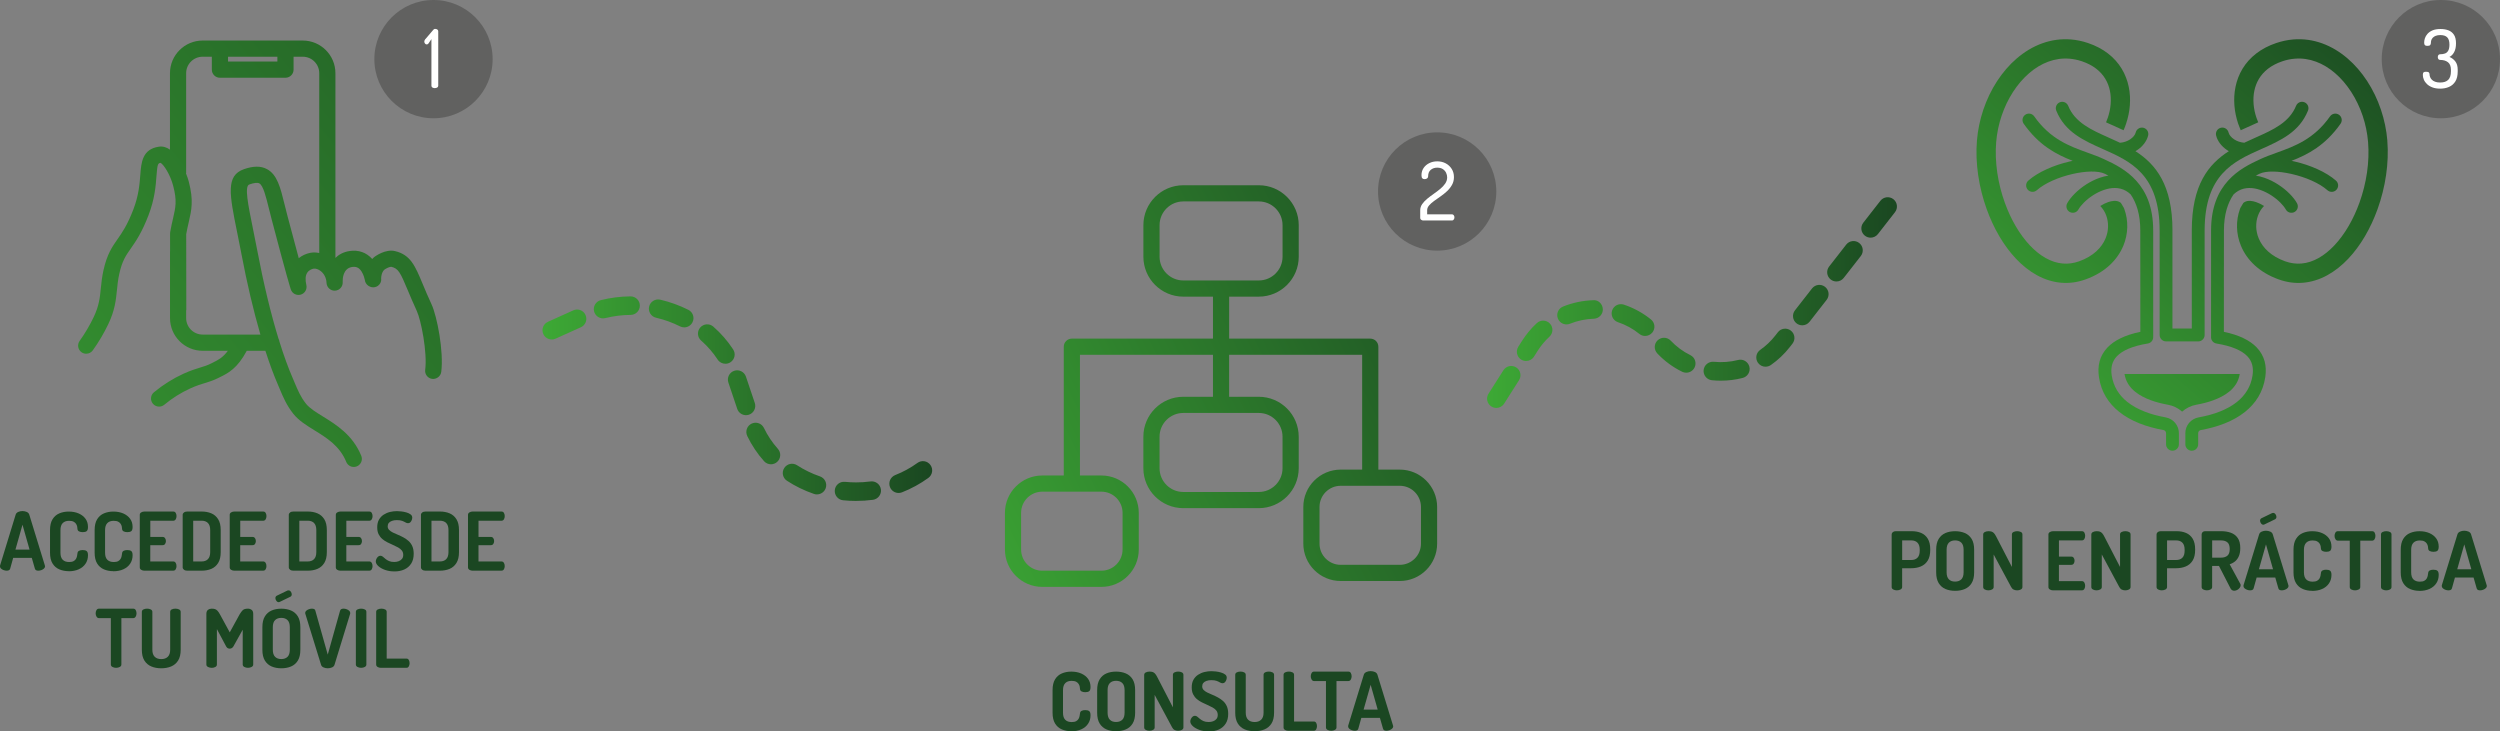 <?xml version="1.0" encoding="UTF-8"?><svg id="Capa_2" xmlns="http://www.w3.org/2000/svg" xmlns:xlink="http://www.w3.org/1999/xlink" viewBox="0 0 1327 388.26"><rect x="0" y="0" width="1327" height="388.26" fill="#808080" stroke="none"/><defs><style>.cls-1{fill:url(#Degradado_sin_nombre_13);}.cls-2{fill:#fff;}.cls-3{fill:url(#Degradado_sin_nombre_13-9);}.cls-4{fill:#1b4722;}.cls-5{fill:url(#Degradado_sin_nombre_13-6);}.cls-6{fill:url(#Degradado_sin_nombre_13-5);}.cls-7{fill:url(#Degradado_sin_nombre_13-7);}.cls-8{fill:#616160;}.cls-9{fill:url(#Degradado_sin_nombre_13-3);}.cls-10{fill:url(#Degradado_sin_nombre_13-2);}.cls-11{fill:url(#Degradado_sin_nombre_13-10);}.cls-12{fill:url(#Degradado_sin_nombre_13-8);}.cls-13{fill:url(#Degradado_sin_nombre_13-4);}</style><linearGradient id="Degradado_sin_nombre_13" x1="-92.14" y1="323.03" x2="394.45" y2="-62.79" gradientUnits="userSpaceOnUse"><stop offset="0" stop-color="#3da935"/><stop offset="1" stop-color="#1a4721"/></linearGradient><linearGradient id="Degradado_sin_nombre_13-2" x1="494.33" y1="298.04" x2="809.34" y2="141.96" xlink:href="#Degradado_sin_nombre_13"/><linearGradient id="Degradado_sin_nombre_13-3" x1="1010.55" y1="183.62" x2="1207.31" y2="-44.36" xlink:href="#Degradado_sin_nombre_13"/><linearGradient id="Degradado_sin_nombre_13-4" x1="1103.41" y1="263.76" x2="1300.17" y2="35.78" xlink:href="#Degradado_sin_nombre_13"/><linearGradient id="Degradado_sin_nombre_13-5" x1="1081.71" y1="245.03" x2="1278.47" y2="17.06" xlink:href="#Degradado_sin_nombre_13"/><linearGradient id="Degradado_sin_nombre_13-6" x1="1046.78" y1="214.89" x2="1243.54" y2="-13.09" xlink:href="#Degradado_sin_nombre_13"/><linearGradient id="Degradado_sin_nombre_13-7" x1="1053.71" y1="220.87" x2="1250.47" y2="-7.11" xlink:href="#Degradado_sin_nombre_13"/><linearGradient id="Degradado_sin_nombre_13-8" x1="1098.94" y1="259.91" x2="1295.7" y2="31.93" xlink:href="#Degradado_sin_nombre_13"/><linearGradient id="Degradado_sin_nombre_13-9" x1="287.97" y1="211.61" x2="494.8" y2="211.61" xlink:href="#Degradado_sin_nombre_13"/><linearGradient id="Degradado_sin_nombre_13-10" x1="789.33" y1="160.61" x2="1006.91" y2="160.61" xlink:href="#Degradado_sin_nombre_13"/></defs><g id="Capa_1-2"><path class="cls-1" d="M229.05,161.52c-1.93-4.18-3.42-7.74-4.67-10.74-4.04-9.7-6.48-15.54-14.7-17.5-5.01-1.2-10.48,2.63-11.34,3.43-.27,.25-.52,.5-.76,.76-3.1-3.48-7.38-4.98-12.13-4.21-3.22,.51-5.61,1.87-7.41,3.63V38.85c0-9.55-7.77-17.33-17.32-17.33h-53.17c-9.55,0-17.33,7.77-17.33,17.33v40.58c-1.77-1.24-3.74-1.89-5.89-1.56-8.83,1.26-9.37,8.5-9.85,14.88-.37,4.85-.82,10.88-3.65,18.31-3.21,8.41-6,12.4-8.46,15.91-2.86,4.09-5.56,7.95-7.46,16.53-.8,3.62-1.1,6.66-1.4,9.6-.5,4.93-.92,9.2-3.76,15.16-2.1,4.42-4.62,8.69-7.48,12.7-1.38,1.93-.94,4.62,.99,6,.76,.54,1.63,.8,2.5,.8,1.34,0,2.66-.63,3.5-1.8,3.16-4.42,5.94-9.13,8.26-14,3.48-7.31,4.02-12.74,4.55-17.99,.27-2.69,.55-5.48,1.24-8.6,1.53-6.91,3.45-9.65,6.11-13.46,2.61-3.73,5.86-8.37,9.45-17.78,3.28-8.59,3.81-15.6,4.19-20.73,.47-6.24,.73-6.73,2.17-6.96,1.67,.9,5.15,6.27,6.69,12.18,2.09,7.99,1.31,11.32-.08,17.36-.49,2.11-1.03,4.44-1.51,7.24-.04,.24-.06,.49-.06,.73v9.32c0,.07-.03,.13-.03,.2v35.4c0,9.55,7.77,17.33,17.33,17.33h13.37c-2.62,3.58-5.05,4.83-7.89,6.23l-1.1,.55c-1.9,.96-3.55,1.46-5.64,2.1-2.41,.74-5.14,1.57-8.93,3.3-5.61,2.56-10.88,5.87-15.68,9.85-1.83,1.51-2.08,4.22-.56,6.05,.85,1.02,2.07,1.55,3.31,1.55,.96,0,1.94-.32,2.74-.99,4.21-3.49,8.84-6.4,13.75-8.64,3.28-1.49,5.62-2.21,7.88-2.9,2.28-.7,4.43-1.36,7-2.65l1.03-.51c4.31-2.12,9.15-4.6,14.13-13.94h9.89c2.18,6.76,4.42,12.89,6.68,18.07l1.01,2.38c1.67,3.99,3.57,8.51,7.13,12.99,2.86,3.6,6.94,6.11,11.25,8.78,6.57,4.06,13.38,8.27,16.86,16.77,.68,1.66,2.29,2.67,3.98,2.67,.55,0,1.1-.1,1.63-.32,2.19-.9,3.25-3.41,2.35-5.61-4.55-11.1-13.28-16.49-20.3-20.83-3.82-2.36-7.12-4.4-9.05-6.82-2.82-3.54-4.4-7.31-5.93-10.96l-1.06-2.5c-2.4-5.49-4.78-12.07-7.08-19.44-.07-.57-.23-1.08-.5-1.56-4.09-13.32-7.94-29.27-11.26-46.76l-.19-.99c-.76-3.91-1.47-7.46-2.13-10.69-2.65-13.09-4.56-22.54-1.94-23.46,2.54-.9,4.39-1.1,5.32-.59,2.08,1.12,3.56,7.13,5.13,13.48,.44,1.8,.92,3.73,1.46,5.76,7.74,29.51,10.01,36.7,10.11,36.99,.7,2.2,3,3.45,5.24,2.84,2.23-.62,3.57-2.88,3.03-5.13-.65-2.76-.5-5.01,.46-6.5,.94-1.47,2.49-1.98,3.34-2.16,1.09-.21,2.58,.29,3.83,1.27,1.81,1.42,2.92,3.61,3.07,6.02,0,.12,0,.24,.02,.35,.14,2.35,2.25,4.19,4.49,4.03,2.35-.11,4.17-2.09,4.09-4.44,0-.11,0-.22-.01-.34-.04-1.37,.1-7.01,4.93-7.78,2.29-.37,3.82,.38,5.14,2.48,1.1,1.76,1.56,3.76,1.67,4.36,.13,1.22,.78,2.37,1.86,3.1,.07,.05,.14,.09,.21,.13,.01,0,.02,.01,.03,.02,.99,.64,2.2,.85,3.35,.59,1.15-.28,2.14-1.01,2.73-2.03,.48-.83,.62-1.78,.48-2.7h.03c-.03-.6,.2-3.13,1.67-4.51,.99-.75,2.97-1.64,3.7-1.55,3.67,.88,4.69,2.69,8.76,12.45,1.29,3.09,2.81,6.74,4.8,11.04,2.24,4.85,5.64,21.97,4.44,31.2-.3,2.35,1.36,4.51,3.71,4.81,2.29,.26,4.51-1.36,4.81-3.71,1.38-10.66-2.14-29.35-5.16-35.9ZM121.04,30.11h26.19v2.57h-26.19v-2.57Zm43.63,104.09c-2.3,.47-4.38,1.45-6.09,2.84-1.49-5.43-3.46-12.8-6.05-22.65-.52-1.98-.99-3.87-1.42-5.64-2.3-9.32-3.96-16.06-9.39-18.98-3.22-1.74-7.23-1.73-12.26,.04-9.67,3.41-7.65,13.39-3.63,33.27,.65,3.21,1.36,6.73,2.11,10.61l.18,.96c2.99,15.79,6.43,30.3,10.1,42.94h-9.69s-.01,0-.02,0h-20.96c-4.82,0-8.74-3.92-8.74-8.74v-4.02c.01-.14,.08-.26,.08-.4l-.05-40.13c.44-2.45,.91-4.52,1.35-6.4,1.48-6.39,2.64-11.42,.03-21.46-.29-1.11-.8-2.67-1.48-4.39,0-.12,.07-.22,.07-.33V38.85c0-4.82,3.92-8.74,8.74-8.74h4.89v6.86c0,2.37,1.92,4.3,4.3,4.3h34.79c2.37,0,4.3-1.92,4.3-4.3v-6.86h4.9c4.81,0,8.73,3.92,8.73,8.74v95.45c-1.61-.33-3.23-.42-4.79-.09Z"/><circle class="cls-8" cx="230.1" cy="31.39" r="31.39"/><path class="cls-2" d="M230.81,46.79c-.46,0-.87-.11-1.25-.32s-.56-.54-.56-.96V20.76l-1.59,2.36c-.14,.17-.29,.29-.45,.37-.16,.07-.31,.1-.45,.1-.37,0-.68-.16-.92-.47s-.37-.66-.37-1.03c0-.26,.08-.54,.23-.84,.16-.3,.32-.52,.5-.66l3.99-4.69c.11-.17,.26-.31,.43-.41s.39-.15,.65-.15c.4,0,.77,.11,1.1,.32,.33,.21,.5,.54,.5,.97v28.87c0,.43-.19,.75-.56,.96-.37,.21-.79,.32-1.25,.32Z"/><path class="cls-10" d="M743.03,249.28h-11.4v-65.24c0-2.37-1.92-4.3-4.3-4.3h-74.9v-22.28h15.75c11.68,0,21.19-9.5,21.19-21.19v-16.75c0-11.68-9.51-21.19-21.19-21.19h-40.08c-11.68,0-21.19,9.5-21.19,21.19v16.75c0,11.68,9.5,21.19,21.19,21.19h15.75v22.28h-74.9c-2.37,0-4.3,1.92-4.3,4.3v68.35h-11.4c-10.93,0-19.83,8.89-19.83,19.83v19.47c0,10.93,8.89,19.83,19.83,19.83h31.38c10.93,0,19.83-8.89,19.83-19.83v-19.47c0-10.93-8.89-19.83-19.83-19.83h-11.39v-64.06h70.6v22.28h-15.75c-11.68,0-21.19,9.5-21.19,21.19v16.74c0,11.68,9.5,21.19,21.19,21.19h40.08c11.68,0,21.19-9.51,21.19-21.19v-16.74c0-11.68-9.51-21.19-21.19-21.19h-15.75v-22.28h70.61v60.94h-11.4c-10.93,0-19.83,8.89-19.83,19.83v19.47c0,10.93,8.89,19.83,19.83,19.83h31.38c10.93,0,19.82-8.89,19.82-19.83v-19.47c0-10.93-8.89-19.83-19.82-19.83Zm-127.53-113.01v-16.75c0-6.94,5.65-12.6,12.6-12.6h40.08c6.95,0,12.6,5.65,12.6,12.6v16.75c0,6.94-5.65,12.6-12.6,12.6h-40.08c-6.94,0-12.6-5.65-12.6-12.6Zm-19.64,135.95v19.47c0,6.2-5.04,11.24-11.24,11.24h-31.38c-6.2,0-11.24-5.04-11.24-11.24v-19.47c0-6.2,5.04-11.24,11.24-11.24h31.38c6.2,0,11.24,5.04,11.24,11.24Zm84.91-40.42v16.74c0,6.95-5.65,12.6-12.6,12.6h-40.08c-6.94,0-12.6-5.65-12.6-12.6v-16.74c0-6.94,5.65-12.6,12.6-12.6h40.08c6.95,0,12.6,5.65,12.6,12.6Zm73.48,56.77c0,6.2-5.04,11.24-11.23,11.24h-31.38c-6.2,0-11.24-5.04-11.24-11.24v-19.47c0-6.2,5.04-11.24,11.24-11.24h31.38c6.19,0,11.23,5.04,11.23,11.24v19.47Z"/><circle class="cls-8" cx="762.85" cy="101.65" r="31.39"/><path class="cls-2" d="M755.48,117.05c-.34,0-.7-.11-1.07-.34-.37-.23-.56-.55-.56-.94v-4.17c0-1.17,.34-2.26,1.03-3.25,.69-.99,1.58-1.93,2.66-2.83,1.09-.9,2.24-1.78,3.46-2.62,1.22-.84,2.37-1.72,3.46-2.62,1.09-.9,1.98-1.85,2.66-2.86s1.03-2.09,1.03-3.26c0-.83-.19-1.64-.56-2.43-.37-.79-.94-1.44-1.72-1.96-.77-.52-1.77-.78-3.01-.78-1.35,0-2.48,.39-3.42,1.16-.93,.77-1.4,1.95-1.4,3.52,0,.37-.16,.7-.5,.99-.33,.29-.79,.43-1.39,.43-.52,0-.92-.15-1.2-.45s-.43-.85-.43-1.65c0-1.46,.38-2.74,1.14-3.85s1.77-1.96,3.05-2.58,2.67-.92,4.19-.92c1.66,0,3.16,.36,4.49,1.07,1.33,.71,2.39,1.7,3.18,2.96,.79,1.26,1.18,2.71,1.18,4.34,0,1.52-.34,2.89-1.03,4.12-.69,1.23-1.57,2.35-2.64,3.35s-2.22,1.93-3.44,2.77c-1.22,.84-2.36,1.65-3.44,2.43s-1.96,1.56-2.64,2.36c-.69,.81-1.03,1.65-1.03,2.54v2.19h13.23c.34,0,.64,.16,.88,.47,.24,.32,.37,.7,.37,1.16,0,.43-.12,.81-.37,1.14-.24,.33-.54,.5-.88,.5h-15.29Z"/><g><path class="cls-9" d="M1127.04,130.52c1.34-3.21,2.03-6.58,2.11-9.9,.08-3.31-.45-6.56-1.53-9.58-.08-.21-.16-.43-.24-.64-.52-.93-1.07-1.83-1.61-2.7-.23-.18-.48-.35-.73-.49-1.8-1-4.17-.57-6.01,.06-1.43,.49-2.87,1.2-4.22,2.06,1.42,1.44,2.51,3.2,3.21,5.15,.66,1.84,.98,3.85,.93,5.9-.05,2.04-.49,4.16-1.35,6.22-2.05,4.9-6.53,9.42-13.97,12.09-2.94,1.06-5.84,1.42-8.66,1.19-6.29-.51-12.27-4.09-17.47-9.59-5.57-5.89-10.18-13.89-13.37-22.76-3.67-10.21-5.42-21.52-4.56-32.1,.39-4.82,1.38-9.52,2.88-13.96,3.06-9.11,8.23-17.14,14.69-22.69,6.16-5.29,13.53-8.27,21.34-7.63,2.16,.18,4.36,.62,6.55,1.36,3.05,1.02,5.57,2.37,7.63,3.95,4.07,3.13,6.37,7.27,7.28,11.69,.96,4.66,.46,9.67-1.09,14.27-.29,.85-.61,1.69-.96,2.5,.33,.16,.67,.31,.99,.46,2.79,1.27,5.57,2.47,8.31,3.75,.5-1.13,.95-2.29,1.34-3.47,2.09-6.21,2.75-13.07,1.41-19.55-1.39-6.71-4.87-12.99-11.04-17.74-2.93-2.25-6.45-4.15-10.63-5.55-3.05-1.03-6.06-1.64-8.99-1.88-10.69-.87-20.61,3.07-28.78,10.07-7.86,6.74-14.09,16.37-17.74,27.21-1.77,5.26-2.94,10.79-3.4,16.4-.98,11.98,1.01,24.79,5.16,36.34,3.66,10.18,9.02,19.43,15.53,26.33,6.89,7.29,15.11,12.06,24.11,12.79,4.17,.34,8.49-.2,12.9-1.79,10.46-3.76,16.9-10.43,19.97-17.77Z"/><path class="cls-13" d="M1183.16,207.97c3.09-2.48,5.05-5.53,5.7-9.44h-61.17c.66,3.92,2.61,6.97,5.7,9.45,4.73,3.79,11.44,5.8,17.32,6.85,2.83,.5,5.44,1.78,7.56,3.67,2.12-1.89,4.73-3.17,7.56-3.67,5.88-1.05,12.59-3.06,17.32-6.85Z"/><path class="cls-6" d="M1267.2,74.62c-.46-5.61-1.63-11.14-3.4-16.4-3.65-10.84-9.87-20.47-17.74-27.21-8.17-7.01-18.09-10.95-28.78-10.07-2.94,.24-5.94,.86-9,1.88-4.17,1.4-7.7,3.29-10.63,5.55-6.18,4.75-9.66,11.02-11.04,17.74-1.34,6.48-.68,13.35,1.41,19.55,.4,1.18,.85,2.34,1.34,3.47,2.74-1.28,5.52-2.48,8.31-3.75,.33-.15,.66-.3,.99-.46-.35-.81-.68-1.65-.96-2.5-1.55-4.6-2.05-9.62-1.09-14.27,.92-4.43,3.21-8.56,7.28-11.69,2.05-1.58,4.58-2.92,7.63-3.95,2.2-.74,4.39-1.19,6.56-1.36,7.81-.64,15.17,2.35,21.33,7.63,6.47,5.55,11.63,13.58,14.7,22.69,1.49,4.44,2.48,9.14,2.87,13.96,.87,10.58-.89,21.9-4.56,32.1-3.19,8.87-7.8,16.87-13.37,22.76-5.2,5.5-11.17,9.08-17.47,9.59-2.82,.23-5.72-.13-8.66-1.19-7.44-2.67-11.92-7.19-13.97-12.09-.86-2.06-1.3-4.17-1.35-6.22-.05-2.06,.27-4.07,.93-5.9,.7-1.95,1.78-3.71,3.21-5.15-1.35-.86-2.79-1.57-4.22-2.06-1.84-.63-4.21-1.06-6.01-.06-.26,.14-.5,.31-.73,.49-.54,.87-1.09,1.77-1.6,2.7-.08,.21-.16,.42-.24,.64-1.09,3.02-1.61,6.28-1.53,9.59,.08,3.32,.77,6.68,2.11,9.9,3.07,7.34,9.51,14.01,19.97,17.77,4.41,1.59,8.73,2.13,12.9,1.79,9-.74,17.22-5.5,24.11-12.79,6.52-6.9,11.87-16.14,15.53-26.33,4.15-11.55,6.14-24.37,5.16-36.34Z"/><path class="cls-5" d="M1119.21,73c-9.14-4.07-17.81-7.94-21.42-16.83-.71-1.75-2.7-2.59-4.44-1.88-1.75,.71-2.59,2.7-1.88,4.44,4.64,11.43,14.53,15.84,24.96,20.49,14.36,6.4,29.9,13.32,29.9,43.12h.01v10.81c0,14.04-.02,35.91,0,44.66,0,1.88,1.52,3.4,3.4,3.4h0s17.07,.01,17.07,.01c1.89,0,3.41-1.53,3.41-3.41,0-.1,0-.2-.01-.29,.02-8.99,0-30.7,0-44.58v-10.61s.01,0,.01,0c0-29.8,15.54-36.72,29.9-43.12,10.44-4.65,20.33-9.06,24.96-20.49,.71-1.75-.13-3.73-1.88-4.44-1.75-.71-3.73,.13-4.44,1.88-3.61,8.9-12.27,12.76-21.42,16.83-2.02,.9-4.07,1.81-6.09,2.78-2.1-.18-3.91-.85-5.33-1.78-1.65-1.08-2.71-2.43-3-3.66-.44-1.83-2.27-2.95-4.09-2.52-1.83,.44-2.96,2.27-2.52,4.09,.69,2.86,2.77,5.75,5.88,7.8,.28,.19,.58,.37,.88,.54-10.89,6.95-19.67,17.97-19.67,42.09h.01v10.61c0,12.46,.02,31.25,0,41.46h-10.28c-.01-10.15,0-28.79,0-41.25v-10.81h.02c0-24.12-8.78-35.14-19.67-42.09,.3-.17,.59-.35,.88-.54,3.11-2.04,5.2-4.94,5.88-7.8,.43-1.83-.69-3.66-2.52-4.09-1.83-.43-3.66,.69-4.09,2.52-.29,1.23-1.35,2.58-3,3.66-1.42,.93-3.23,1.61-5.33,1.78-2.03-.97-4.07-1.88-6.09-2.78Z"/><path class="cls-7" d="M1149.53,221.54c-7.9-1.41-15.14-4.03-20.4-8.24-4.34-3.48-7.34-8.09-8.24-14.07-.58-3.91,.14-7.38,2.74-10.11,2.92-3.06,8.16-5.42,16.44-6.79h0c1.62-.27,2.85-1.67,2.85-3.36,0-6.4,0-20.3-.01-32.9,0-4.32,0,3.48,0-23.74,0-12.42-3.78-20.63-9.01-26.42-5.16-5.72-11.55-8.88-17.09-11.43-2.86-1.32-5.84-2.4-8.92-3.51-9.36-3.38-19.59-7.08-28.14-19.22-1.08-1.54-3.21-1.91-4.75-.83-1.54,1.08-1.91,3.21-.83,4.75,8.11,11.51,17.25,16.28,26.01,19.7-.54,.11-1.07,.22-1.61,.35-8.32,1.91-16.82,5.6-21.96,10.16-1.41,1.25-1.53,3.41-.28,4.81,1.25,1.41,3.41,1.53,4.81,.28,4.28-3.8,11.63-6.94,18.94-8.61,6.94-1.59,13.62-1.85,17.24-.08,.61,.3,1.21,.61,1.82,.94-1.53,.24-3.05,.62-4.54,1.13-5.22,1.78-10.01,5.09-13.36,8.45-1.7,1.71-3.07,3.47-3.97,5.09s-.32,3.71,1.32,4.63c1.64,.91,3.72,.32,4.63-1.32,.6-1.08,1.58-2.32,2.85-3.6,2.7-2.71,6.55-5.37,10.72-6.79,3.87-1.32,7.98-1.54,11.53,.43,.9,.5,1.78,1.14,2.63,1.95,3.06,4.48,5.11,10.57,5.11,19.14,0,20.07,.01-1.66,.02,23.74,0,10.98,.01,22.94,.01,30.07-8.28,1.73-13.9,4.6-17.42,8.29-4.23,4.43-5.44,9.84-4.55,15.79,1.17,7.85,5.08,13.88,10.72,18.39,6.24,5,14.54,8.06,23.49,9.66,.41,.07,.76,.28,1.01,.57,.24,.29,.39,.68,.39,1.11h.01v5.9c0,1.88,1.52,3.4,3.4,3.4s3.4-1.52,3.4-3.4v-5.9h.01c0-2.07-.74-3.99-1.99-5.48-1.25-1.49-3.01-2.56-5.06-2.92Z"/><path class="cls-12" d="M1180.44,176.14c0-7.13,0-19.09,.01-30.07,.01-25.39,.02-3.66,.02-23.74,0-8.57,2.05-14.66,5.11-19.14,.85-.81,1.73-1.45,2.63-1.95,3.55-1.97,7.66-1.75,11.53-.43,4.17,1.42,8.02,4.09,10.72,6.79,1.27,1.27,2.25,2.52,2.85,3.6,.91,1.64,2.99,2.23,4.63,1.32,1.64-.91,2.23-2.99,1.32-4.63-.9-1.62-2.27-3.38-3.97-5.09-3.35-3.36-8.15-6.66-13.36-8.45-1.48-.51-3-.89-4.53-1.13,.61-.33,1.22-.64,1.82-.94,3.62-1.77,10.3-1.5,17.24,.08,7.32,1.67,14.66,4.81,18.94,8.61,1.41,1.25,3.56,1.13,4.81-.28,1.25-1.41,1.13-3.56-.28-4.81-5.14-4.56-13.63-8.25-21.96-10.16-.54-.12-1.07-.24-1.61-.35,8.77-3.42,17.9-8.19,26.01-19.7,1.08-1.54,.71-3.67-.83-4.75-1.54-1.08-3.67-.71-4.75,.83-8.55,12.14-18.78,15.84-28.14,19.22-3.07,1.11-6.06,2.19-8.92,3.51-5.54,2.55-11.93,5.71-17.09,11.43-5.23,5.79-9.01,14.01-9.01,26.42,0,27.22,0,19.41,0,23.74,0,12.49-.01,26.26-.01,32.73-.09,1.71,1.12,3.25,2.85,3.53,8.28,1.37,13.52,3.74,16.44,6.79,2.6,2.73,3.32,6.2,2.74,10.11-.89,5.98-3.9,10.6-8.23,14.07-5.25,4.21-12.49,6.84-20.4,8.24-2.05,.36-3.81,1.43-5.06,2.92-1.25,1.49-1.99,3.41-1.99,5.48h.01v5.9c0,1.88,1.52,3.4,3.4,3.4s3.4-1.52,3.4-3.4v-5.9h.01c0-.43,.14-.82,.39-1.11,.24-.29,.6-.5,1.01-.57,8.94-1.59,17.25-4.66,23.49-9.66,5.63-4.52,9.54-10.54,10.72-18.39,.89-5.95-.32-11.35-4.55-15.79-3.53-3.69-9.14-6.56-17.43-8.29Z"/></g><circle class="cls-8" cx="1295.61" cy="31.39" r="31.39"/><path class="cls-2" d="M1295.24,47.05c-1.58,0-2.95-.22-4.1-.66-1.16-.44-2.12-1.02-2.88-1.74-.76-.72-1.32-1.5-1.68-2.36-.36-.86-.54-1.7-.54-2.53,0-.69,.14-1.14,.41-1.36,.27-.21,.69-.32,1.27-.32,.74,0,1.25,.12,1.5,.37s.39,.6,.39,1.05,.1,.94,.3,1.44c.2,.5,.52,.97,.94,1.4,.43,.43,1,.78,1.72,1.05,.71,.27,1.59,.41,2.62,.41,1.92,0,3.36-.47,4.32-1.42,.96-.94,1.44-2.45,1.44-4.51v-.81c0-1.86-.52-3.2-1.57-4.02-1.05-.81-2.43-1.23-4.15-1.23-.46,0-.78-.16-.97-.47-.18-.31-.28-.66-.28-1.03s.09-.72,.28-1.03c.19-.31,.5-.47,.92-.47,1.03,0,1.92-.14,2.66-.43,.75-.29,1.32-.81,1.72-1.57,.4-.76,.6-1.81,.6-3.16,0-1.75-.39-3.02-1.18-3.83-.79-.8-2-1.2-3.63-1.2-.97,0-1.79,.13-2.45,.39-.66,.26-1.18,.59-1.57,1.01s-.65,.86-.8,1.31c-.14,.46-.21,.93-.21,1.42,0,.46-.12,.83-.37,1.14s-.69,.45-1.35,.45c-.52,0-.9-.05-1.16-.17-.26-.12-.44-.31-.54-.58s-.15-.64-.15-1.1c0-.66,.13-1.39,.39-2.19,.26-.8,.71-1.57,1.36-2.32,.65-.74,1.53-1.36,2.66-1.85s2.56-.73,4.28-.73c1.6,0,3.02,.24,4.25,.73,1.23,.49,2.19,1.28,2.9,2.38,.7,1.1,1.05,2.6,1.05,4.49s-.32,3.44-.97,4.66c-.64,1.22-1.48,2.07-2.51,2.56,1.26,.52,2.31,1.32,3.14,2.41,.83,1.09,1.25,2.56,1.25,4.43v.81c0,2.24-.42,4.02-1.25,5.35s-1.96,2.31-3.37,2.92c-1.42,.62-2.99,.92-4.7,.92Z"/><g><path class="cls-4" d="M3.52,302.92c-.52,0-1.04-.1-1.59-.3-.55-.2-1-.47-1.38-.81s-.56-.75-.56-1.2c0-.08,.02-.23,.04-.43l8.29-27.02c.2-.63,.65-1.1,1.35-1.42s1.46-.47,2.26-.47,1.59,.16,2.28,.47c.68,.31,1.13,.79,1.33,1.42l8.29,27.02c.06,.2,.09,.34,.09,.43,0,.43-.19,.82-.58,1.18-.39,.36-.86,.64-1.4,.83-.55,.2-1.07,.3-1.59,.3-.46,0-.85-.08-1.18-.23-.33-.16-.55-.45-.66-.88l-1.64-5.71H7l-1.59,5.71c-.11,.43-.34,.72-.68,.88-.34,.16-.75,.23-1.2,.23Zm4.68-11.21h7.48l-3.74-13.19-3.74,13.19Z"/><path class="cls-4" d="M36.43,303.18c-1.77,0-3.42-.32-4.94-.96s-2.72-1.69-3.61-3.13c-.89-1.45-1.33-3.36-1.33-5.74v-11.98c0-2.38,.44-4.29,1.33-5.74,.89-1.44,2.09-2.49,3.61-3.13s3.18-.96,4.98-.96c2.01,0,3.78,.34,5.31,1.01,1.53,.68,2.74,1.61,3.61,2.82s1.31,2.65,1.31,4.34c0,1.12-.23,1.85-.69,2.22-.46,.36-1.16,.54-2.1,.54-.78,0-1.43-.14-1.96-.41-.53-.27-.81-.72-.84-1.35,0-.34-.05-.76-.15-1.23-.1-.47-.29-.94-.58-1.4s-.72-.84-1.31-1.16-1.4-.47-2.43-.47c-1.46,0-2.58,.41-3.37,1.23-.79,.81-1.18,2.06-1.18,3.72v11.98c0,1.69,.4,2.94,1.2,3.74,.8,.81,1.95,1.2,3.44,1.2,.97,0,1.75-.16,2.32-.47,.57-.31,.99-.71,1.27-1.18,.27-.47,.46-.97,.56-1.48,.1-.52,.18-1,.23-1.46,.06-.66,.34-1.12,.86-1.37,.52-.26,1.15-.39,1.89-.39,.97,0,1.69,.18,2.15,.56,.46,.37,.69,1.1,.69,2.19,0,1.72-.44,3.22-1.31,4.51s-2.09,2.28-3.63,2.97c-1.55,.69-3.32,1.03-5.33,1.03Z"/><path class="cls-4" d="M60.11,303.18c-1.77,0-3.42-.32-4.94-.96s-2.72-1.69-3.61-3.13c-.89-1.45-1.33-3.36-1.33-5.74v-11.98c0-2.38,.44-4.29,1.33-5.74,.89-1.44,2.09-2.49,3.61-3.13s3.18-.96,4.98-.96c2.01,0,3.78,.34,5.31,1.01,1.53,.68,2.74,1.61,3.61,2.82s1.31,2.65,1.31,4.34c0,1.12-.23,1.85-.69,2.22-.46,.36-1.16,.54-2.1,.54-.78,0-1.43-.14-1.96-.41-.53-.27-.81-.72-.84-1.35,0-.34-.05-.76-.15-1.23-.1-.47-.29-.94-.58-1.4s-.72-.84-1.31-1.16-1.4-.47-2.43-.47c-1.46,0-2.58,.41-3.37,1.23-.79,.81-1.18,2.06-1.18,3.72v11.98c0,1.69,.4,2.94,1.2,3.74,.8,.81,1.95,1.2,3.44,1.2,.97,0,1.75-.16,2.32-.47,.57-.31,.99-.71,1.27-1.18,.27-.47,.46-.97,.56-1.48,.1-.52,.18-1,.23-1.46,.06-.66,.34-1.12,.86-1.37,.52-.26,1.15-.39,1.89-.39,.97,0,1.69,.18,2.15,.56,.46,.37,.69,1.1,.69,2.19,0,1.72-.44,3.22-1.31,4.51s-2.09,2.28-3.63,2.97c-1.55,.69-3.32,1.03-5.33,1.03Z"/><path class="cls-4" d="M76.64,302.92c-.6,0-1.16-.15-1.67-.45-.52-.3-.78-.73-.78-1.31v-27.88c0-.57,.26-1.01,.78-1.31s1.07-.45,1.67-.45h15.3c.63,0,1.08,.26,1.35,.77s.41,1.06,.41,1.63c0,.69-.15,1.28-.45,1.76s-.74,.73-1.31,.73h-12.16v8.59h6.53c.57,0,1.01,.22,1.31,.67,.3,.44,.45,.96,.45,1.56,0,.49-.14,.97-.41,1.44-.27,.47-.73,.71-1.36,.71h-6.53v8.64h12.16c.57,0,1.01,.24,1.31,.73s.45,1.07,.45,1.76c0,.57-.13,1.12-.41,1.63s-.72,.77-1.35,.77h-15.3Z"/><path class="cls-4" d="M99.41,302.92c-.75,0-1.34-.17-1.78-.52s-.67-.74-.67-1.2v-27.97c0-.46,.22-.86,.67-1.2,.44-.34,1.04-.51,1.78-.51h7.61c1.92,0,3.63,.32,5.15,.96s2.73,1.69,3.63,3.13c.9,1.45,1.35,3.36,1.35,5.74v11.73c0,2.38-.45,4.29-1.35,5.74s-2.11,2.49-3.63,3.14c-1.52,.64-3.23,.96-5.15,.96h-7.61Zm3.14-4.9h4.47c1.43,0,2.55-.41,3.35-1.23,.8-.82,1.2-2.06,1.2-3.72v-11.73c0-1.66-.4-2.9-1.2-3.72-.8-.82-1.9-1.23-3.31-1.23h-4.51v21.61Z"/><path class="cls-4" d="M124.38,302.92c-.6,0-1.16-.15-1.67-.45-.52-.3-.78-.73-.78-1.31v-27.88c0-.57,.26-1.01,.78-1.31s1.07-.45,1.67-.45h15.3c.63,0,1.08,.26,1.35,.77s.41,1.06,.41,1.63c0,.69-.15,1.28-.45,1.76s-.74,.73-1.31,.73h-12.16v8.59h6.53c.57,0,1.01,.22,1.31,.67,.3,.44,.45,.96,.45,1.56,0,.49-.14,.97-.41,1.44-.27,.47-.73,.71-1.36,.71h-6.53v8.64h12.16c.57,0,1.01,.24,1.31,.73s.45,1.07,.45,1.76c0,.57-.13,1.12-.41,1.63s-.72,.77-1.35,.77h-15.3Z"/><path class="cls-4" d="M155.74,302.92c-.75,0-1.34-.17-1.78-.52s-.67-.74-.67-1.2v-27.97c0-.46,.22-.86,.67-1.2,.44-.34,1.04-.51,1.78-.51h7.61c1.92,0,3.63,.32,5.15,.96s2.73,1.69,3.63,3.13c.9,1.45,1.35,3.36,1.35,5.74v11.73c0,2.38-.45,4.29-1.35,5.74s-2.11,2.49-3.63,3.14c-1.52,.64-3.23,.96-5.15,.96h-7.61Zm3.14-4.9h4.47c1.43,0,2.55-.41,3.35-1.23,.8-.82,1.2-2.06,1.2-3.72v-11.73c0-1.66-.4-2.9-1.2-3.72-.8-.82-1.9-1.23-3.31-1.23h-4.51v21.61Z"/><path class="cls-4" d="M180.7,302.92c-.6,0-1.16-.15-1.67-.45-.52-.3-.78-.73-.78-1.31v-27.88c0-.57,.26-1.01,.78-1.31s1.07-.45,1.67-.45h15.3c.63,0,1.08,.26,1.35,.77s.41,1.06,.41,1.63c0,.69-.15,1.28-.45,1.76s-.74,.73-1.31,.73h-12.16v8.59h6.53c.57,0,1.01,.22,1.31,.67,.3,.44,.45,.96,.45,1.56,0,.49-.14,.97-.41,1.44-.27,.47-.73,.71-1.36,.71h-6.53v8.64h12.16c.57,0,1.01,.24,1.31,.73s.45,1.07,.45,1.76c0,.57-.13,1.12-.41,1.63s-.72,.77-1.35,.77h-15.3Z"/><path class="cls-4" d="M209.4,303.31c-1.86,0-3.55-.27-5.05-.81-1.5-.55-2.69-1.23-3.57-2.04-.87-.81-1.31-1.64-1.31-2.47,0-.4,.1-.83,.32-1.31,.21-.47,.51-.87,.88-1.2,.37-.33,.79-.49,1.25-.49s.89,.16,1.29,.49c.4,.33,.86,.72,1.37,1.16s1.15,.83,1.89,1.16c.74,.33,1.66,.5,2.75,.5,.86,0,1.65-.13,2.39-.41,.73-.27,1.31-.68,1.76-1.23s.67-1.25,.67-2.11c0-.91-.24-1.69-.73-2.32s-1.15-1.17-1.98-1.63-1.73-.9-2.71-1.33c-.97-.43-1.96-.89-2.95-1.38-.99-.49-1.89-1.07-2.71-1.76-.81-.69-1.47-1.53-1.98-2.53-.5-1-.75-2.23-.75-3.7,0-1.6,.31-2.95,.92-4.04,.62-1.09,1.43-1.97,2.45-2.64,1.02-.67,2.14-1.16,3.37-1.46,1.23-.3,2.46-.45,3.69-.45,.66,0,1.44,.05,2.34,.15,.91,.1,1.81,.28,2.71,.54,.9,.26,1.64,.61,2.23,1.05s.88,1.01,.88,1.7c0,.34-.08,.74-.23,1.2-.16,.46-.4,.87-.73,1.23-.33,.36-.76,.54-1.27,.54-.46,0-.91-.13-1.36-.41s-1.02-.55-1.72-.82c-.7-.27-1.65-.41-2.86-.41-1,0-1.88,.13-2.62,.41-.75,.27-1.3,.65-1.68,1.12-.37,.47-.56,1.07-.56,1.78s.25,1.38,.75,1.89c.5,.52,1.16,.97,1.98,1.38,.81,.4,1.71,.8,2.69,1.2,.97,.4,1.95,.87,2.94,1.4,.99,.53,1.9,1.17,2.73,1.91s1.49,1.67,1.98,2.77c.49,1.1,.73,2.46,.73,4.06,0,2.03-.44,3.75-1.33,5.14-.89,1.39-2.1,2.43-3.63,3.13-1.54,.7-3.29,1.05-5.27,1.05Z"/><path class="cls-4" d="M225.89,302.92c-.75,0-1.34-.17-1.78-.52s-.67-.74-.67-1.2v-27.97c0-.46,.22-.86,.67-1.2,.44-.34,1.04-.51,1.78-.51h7.61c1.92,0,3.63,.32,5.15,.96s2.73,1.69,3.63,3.13c.9,1.45,1.35,3.36,1.35,5.74v11.73c0,2.38-.45,4.29-1.35,5.74s-2.11,2.49-3.63,3.14c-1.52,.64-3.23,.96-5.15,.96h-7.61Zm3.14-4.9h4.47c1.43,0,2.55-.41,3.35-1.23,.8-.82,1.2-2.06,1.2-3.72v-11.73c0-1.66-.4-2.9-1.2-3.72-.8-.82-1.9-1.23-3.31-1.23h-4.51v21.61Z"/><path class="cls-4" d="M250.86,302.92c-.6,0-1.16-.15-1.67-.45-.52-.3-.78-.73-.78-1.31v-27.88c0-.57,.26-1.01,.78-1.31s1.07-.45,1.67-.45h15.3c.63,0,1.08,.26,1.35,.77s.41,1.06,.41,1.63c0,.69-.15,1.28-.45,1.76s-.74,.73-1.31,.73h-12.16v8.59h6.53c.57,0,1.01,.22,1.31,.67,.3,.44,.45,.96,.45,1.56,0,.49-.14,.97-.41,1.44-.27,.47-.73,.71-1.36,.71h-6.53v8.64h12.16c.57,0,1.01,.24,1.31,.73s.45,1.07,.45,1.76c0,.57-.13,1.12-.41,1.63s-.72,.77-1.35,.77h-15.3Z"/><path class="cls-4" d="M61.63,354.48c-.72,0-1.36-.15-1.93-.45-.57-.3-.86-.73-.86-1.31v-24.62h-6.31c-.55,0-.97-.26-1.29-.78s-.47-1.1-.47-1.76c0-.6,.14-1.17,.43-1.69,.29-.53,.73-.79,1.33-.79h18.18c.63,0,1.08,.26,1.35,.79s.41,1.1,.41,1.69c0,.66-.15,1.25-.45,1.76s-.74,.78-1.31,.78h-6.28v24.62c0,.57-.29,1.01-.88,1.31-.59,.3-1.23,.45-1.91,.45Z"/><path class="cls-4" d="M85.6,354.73c-1.95,0-3.69-.32-5.24-.96s-2.78-1.69-3.7-3.13c-.91-1.45-1.37-3.36-1.37-5.74v-20.11c0-.6,.29-1.04,.86-1.31,.57-.27,1.22-.41,1.93-.41s1.33,.13,1.91,.41,.88,.71,.88,1.31v20.11c0,1.66,.42,2.9,1.25,3.72,.83,.82,1.99,1.23,3.48,1.23s2.61-.41,3.46-1.23c.84-.81,1.27-2.06,1.27-3.72v-20.11c0-.6,.28-1.04,.83-1.31s1.21-.41,1.96-.41c.69,0,1.33,.13,1.91,.41s.88,.71,.88,1.31v20.11c0,2.38-.46,4.29-1.38,5.74-.91,1.44-2.16,2.49-3.72,3.13s-3.3,.96-5.22,.96Z"/><path class="cls-4" d="M112.33,354.48c-.69,0-1.33-.15-1.91-.45-.59-.3-.88-.73-.88-1.31v-26.85c0-1.03,.29-1.75,.88-2.17s1.23-.62,1.91-.62,1.27,.07,1.74,.21c.47,.14,.91,.43,1.33,.86,.42,.43,.85,1.06,1.31,1.89l5.24,9.62,5.28-9.62c.52-.83,.97-1.46,1.36-1.89,.39-.43,.82-.72,1.31-.86s1.06-.21,1.72-.21c.71,0,1.36,.21,1.93,.62,.57,.42,.86,1.14,.86,2.17v26.85c0,.57-.29,1.01-.88,1.31-.59,.3-1.22,.45-1.91,.45s-1.33-.15-1.91-.45c-.59-.3-.88-.73-.88-1.31v-18.47l-4.98,8.94c-.26,.4-.56,.69-.9,.86s-.69,.26-1.03,.26c-.32,0-.64-.08-.97-.23-.33-.16-.62-.45-.88-.88l-4.94-9.28v18.82c0,.57-.29,1.01-.86,1.31-.57,.3-1.22,.45-1.93,.45Z"/><path class="cls-4" d="M149.32,354.73c-1.89,0-3.6-.32-5.11-.96s-2.72-1.69-3.61-3.13c-.89-1.45-1.33-3.36-1.33-5.74v-11.98c0-2.38,.44-4.29,1.33-5.74,.89-1.44,2.09-2.49,3.59-3.13,1.51-.65,3.21-.96,5.14-.96s3.6,.32,5.14,.96c1.53,.65,2.74,1.69,3.63,3.13,.89,1.45,1.33,3.36,1.33,5.74v11.98c0,2.38-.44,4.29-1.33,5.74-.89,1.44-2.1,2.49-3.63,3.13-1.54,.65-3.25,.96-5.14,.96Zm0-4.9c1.4,0,2.5-.4,3.31-1.2,.8-.8,1.2-2.05,1.2-3.74v-11.98c0-1.69-.4-2.94-1.2-3.74s-1.9-1.2-3.31-1.2-2.51,.4-3.31,1.2-1.2,2.05-1.2,3.74v11.98c0,1.69,.4,2.94,1.2,3.74,.8,.81,1.9,1.2,3.31,1.2Zm-1.42-30.2c-.46,0-.86-.23-1.2-.71-.34-.47-.52-.94-.52-1.39,0-.63,.24-1.07,.73-1.33l5.67-2.75c.2-.06,.39-.09,.56-.09,.49,0,.9,.23,1.23,.69s.5,.93,.5,1.42c0,.6-.26,1.03-.77,1.29l-5.59,2.71c-.11,.03-.21,.07-.3,.11-.09,.04-.19,.06-.3,.06Z"/><path class="cls-4" d="M173.98,354.73c-.8,0-1.56-.16-2.26-.47s-1.14-.79-1.31-1.42l-8.34-27.02c-.05-.2-.08-.34-.08-.43,0-.46,.18-.86,.56-1.2s.84-.62,1.4-.82c.56-.2,1.1-.3,1.61-.3,.46,0,.86,.08,1.2,.23,.34,.16,.56,.45,.64,.88l6.57,23.29,6.53-23.29c.14-.43,.38-.73,.71-.88,.33-.16,.73-.23,1.18-.23,.52,0,1.04,.1,1.59,.3,.54,.2,1,.47,1.37,.82,.37,.34,.56,.74,.56,1.2,0,.05,0,.12-.03,.19-.01,.07-.02,.15-.02,.23l-8.29,27.02c-.17,.63-.61,1.1-1.31,1.42-.7,.31-1.47,.47-2.3,.47Z"/><path class="cls-4" d="M191.68,354.48c-.69,0-1.33-.15-1.91-.45-.59-.3-.88-.73-.88-1.31v-27.93c0-.6,.29-1.04,.88-1.31s1.23-.41,1.91-.41,1.36,.13,1.93,.41c.57,.27,.86,.71,.86,1.31v27.93c0,.57-.29,1.01-.86,1.31-.57,.3-1.22,.45-1.93,.45Z"/><path class="cls-4" d="M202.12,354.48c-.6,0-1.16-.15-1.67-.45-.52-.3-.78-.73-.78-1.31v-27.93c0-.6,.29-1.04,.88-1.31s1.23-.41,1.91-.41,1.36,.13,1.93,.41c.57,.27,.86,.71,.86,1.31v24.79h10.52c.55,0,.95,.25,1.23,.75,.27,.5,.41,1.07,.41,1.69s-.14,1.16-.41,1.68-.68,.77-1.23,.77h-13.66Z"/></g><g><path class="cls-4" d="M568.58,388.13c-1.77,0-3.42-.32-4.94-.96s-2.72-1.69-3.61-3.13c-.89-1.45-1.33-3.36-1.33-5.74v-11.98c0-2.38,.44-4.29,1.33-5.74,.89-1.44,2.09-2.49,3.61-3.13s3.18-.96,4.98-.96c2.01,0,3.78,.34,5.31,1.01,1.53,.68,2.74,1.61,3.61,2.82s1.31,2.65,1.31,4.34c0,1.12-.23,1.85-.69,2.22-.46,.36-1.16,.54-2.1,.54-.78,0-1.43-.14-1.96-.41-.53-.27-.81-.72-.84-1.35,0-.34-.05-.76-.15-1.23-.1-.47-.29-.94-.58-1.4s-.72-.84-1.31-1.16-1.4-.47-2.43-.47c-1.46,0-2.58,.41-3.37,1.23-.79,.81-1.18,2.06-1.18,3.72v11.98c0,1.69,.4,2.94,1.2,3.74,.8,.81,1.95,1.2,3.44,1.2,.97,0,1.75-.16,2.32-.47,.57-.31,.99-.71,1.27-1.18,.27-.47,.46-.97,.56-1.48,.1-.52,.18-1,.23-1.46,.06-.66,.34-1.12,.86-1.37,.52-.26,1.15-.39,1.89-.39,.97,0,1.69,.18,2.15,.56,.46,.37,.69,1.1,.69,2.19,0,1.72-.44,3.22-1.31,4.51s-2.09,2.28-3.63,2.97c-1.55,.69-3.32,1.03-5.33,1.03Z"/><path class="cls-4" d="M592.42,388.13c-1.89,0-3.6-.32-5.11-.96s-2.72-1.69-3.61-3.13c-.89-1.45-1.33-3.36-1.33-5.74v-11.98c0-2.38,.44-4.29,1.33-5.74,.89-1.44,2.09-2.49,3.59-3.13,1.51-.65,3.21-.96,5.14-.96s3.6,.32,5.14,.96c1.53,.65,2.74,1.69,3.63,3.13,.89,1.45,1.33,3.36,1.33,5.74v11.98c0,2.38-.44,4.29-1.33,5.74-.89,1.44-2.1,2.49-3.63,3.13-1.54,.65-3.25,.96-5.14,.96Zm0-4.9c1.4,0,2.5-.4,3.31-1.2,.8-.8,1.2-2.05,1.2-3.74v-11.98c0-1.69-.4-2.94-1.2-3.74s-1.9-1.2-3.31-1.2-2.51,.4-3.31,1.2-1.2,2.05-1.2,3.74v11.98c0,1.69,.4,2.94,1.2,3.74,.8,.81,1.9,1.2,3.31,1.2Z"/><path class="cls-4" d="M610.12,387.88c-.69,0-1.33-.15-1.91-.45-.59-.3-.88-.73-.88-1.31v-27.88c0-.6,.29-1.04,.88-1.33s1.23-.43,1.91-.43,1.25,.07,1.69,.21c.44,.14,.86,.42,1.25,.83,.39,.42,.8,1.05,1.23,1.91l8.29,16.03v-17.27c0-.6,.29-1.04,.88-1.31,.58-.27,1.22-.41,1.91-.41s1.36,.13,1.93,.41c.57,.27,.86,.71,.86,1.31v27.93c0,.57-.29,1.01-.86,1.31-.57,.3-1.22,.45-1.93,.45-.66,0-1.27-.13-1.83-.39-.56-.26-1.01-.72-1.36-1.38l-9.28-17.27v17.27c0,.57-.29,1.01-.86,1.31-.57,.3-1.22,.45-1.93,.45Z"/><path class="cls-4" d="M641.74,388.26c-1.86,0-3.55-.27-5.05-.81-1.5-.55-2.69-1.23-3.57-2.04-.87-.81-1.31-1.64-1.31-2.47,0-.4,.1-.83,.32-1.31,.21-.47,.51-.87,.88-1.2,.37-.33,.79-.49,1.25-.49s.89,.16,1.29,.49c.4,.33,.86,.72,1.37,1.16s1.15,.83,1.89,1.16c.74,.33,1.66,.5,2.75,.5,.86,0,1.65-.13,2.39-.41,.73-.27,1.31-.68,1.76-1.23s.67-1.25,.67-2.11c0-.91-.24-1.69-.73-2.32s-1.15-1.17-1.98-1.63-1.73-.9-2.71-1.33c-.97-.43-1.96-.89-2.95-1.38-.99-.49-1.89-1.07-2.71-1.76-.81-.69-1.47-1.53-1.98-2.53-.5-1-.75-2.23-.75-3.7,0-1.6,.31-2.95,.92-4.04,.62-1.09,1.43-1.97,2.45-2.64,1.02-.67,2.14-1.16,3.37-1.46,1.23-.3,2.46-.45,3.69-.45,.66,0,1.44,.05,2.34,.15,.91,.1,1.81,.28,2.71,.54,.9,.26,1.64,.61,2.23,1.05s.88,1.01,.88,1.7c0,.34-.08,.74-.23,1.2-.16,.46-.4,.87-.73,1.23-.33,.36-.76,.54-1.27,.54-.46,0-.91-.13-1.36-.41s-1.02-.55-1.72-.82c-.7-.27-1.65-.41-2.86-.41-1,0-1.88,.13-2.62,.41-.75,.27-1.3,.65-1.68,1.12-.37,.47-.56,1.07-.56,1.78s.25,1.38,.75,1.89c.5,.52,1.16,.97,1.98,1.38,.81,.4,1.71,.8,2.69,1.2,.97,.4,1.95,.87,2.94,1.4,.99,.53,1.9,1.17,2.73,1.91s1.49,1.67,1.98,2.77c.49,1.1,.73,2.46,.73,4.06,0,2.03-.44,3.75-1.33,5.14-.89,1.39-2.1,2.43-3.63,3.13-1.54,.7-3.29,1.05-5.27,1.05Z"/><path class="cls-4" d="M665.97,388.13c-1.95,0-3.69-.32-5.24-.96s-2.78-1.69-3.7-3.13c-.91-1.45-1.37-3.36-1.37-5.74v-20.11c0-.6,.29-1.04,.86-1.31,.57-.27,1.22-.41,1.93-.41s1.33,.13,1.91,.41,.88,.71,.88,1.31v20.11c0,1.66,.42,2.9,1.25,3.72,.83,.82,1.99,1.23,3.48,1.23s2.61-.41,3.46-1.23c.84-.81,1.27-2.06,1.27-3.72v-20.11c0-.6,.28-1.04,.83-1.31s1.21-.41,1.96-.41c.69,0,1.33,.13,1.91,.41s.88,.71,.88,1.31v20.11c0,2.38-.46,4.29-1.38,5.74-.91,1.44-2.16,2.49-3.72,3.13s-3.3,.96-5.22,.96Z"/><path class="cls-4" d="M683.76,387.88c-.6,0-1.16-.15-1.67-.45-.52-.3-.78-.73-.78-1.31v-27.93c0-.6,.29-1.04,.88-1.31s1.23-.41,1.91-.41,1.36,.13,1.93,.41c.57,.27,.86,.71,.86,1.31v24.79h10.52c.55,0,.95,.25,1.23,.75,.27,.5,.41,1.07,.41,1.69s-.14,1.16-.41,1.68-.68,.77-1.23,.77h-13.66Z"/><path class="cls-4" d="M706.61,387.88c-.72,0-1.36-.15-1.93-.45-.57-.3-.86-.73-.86-1.31v-24.62h-6.31c-.55,0-.97-.26-1.29-.78s-.47-1.1-.47-1.76c0-.6,.14-1.17,.43-1.69,.29-.53,.73-.79,1.33-.79h18.18c.63,0,1.08,.26,1.35,.79s.41,1.1,.41,1.69c0,.66-.15,1.25-.45,1.76s-.74,.78-1.31,.78h-6.28v24.62c0,.57-.29,1.01-.88,1.31-.59,.3-1.23,.45-1.91,.45Z"/><path class="cls-4" d="M719.12,387.88c-.52,0-1.04-.1-1.59-.3-.55-.2-1-.47-1.38-.81s-.56-.75-.56-1.2c0-.08,.02-.23,.04-.43l8.29-27.02c.2-.63,.65-1.1,1.35-1.42s1.46-.47,2.26-.47,1.59,.16,2.28,.47c.68,.31,1.13,.79,1.33,1.42l8.29,27.02c.06,.2,.09,.34,.09,.43,0,.43-.19,.82-.58,1.18-.39,.36-.86,.64-1.4,.83-.55,.2-1.07,.3-1.59,.3-.46,0-.85-.08-1.18-.23-.33-.16-.55-.45-.66-.88l-1.64-5.71h-9.88l-1.59,5.71c-.11,.43-.34,.72-.68,.88-.34,.16-.75,.23-1.2,.23Zm4.68-11.21h7.48l-3.74-13.19-3.74,13.19Z"/></g><g><path class="cls-4" d="M1006.88,313.36c-.69,0-1.33-.15-1.91-.45-.59-.3-.88-.73-.88-1.31v-27.93c0-.46,.2-.86,.6-1.2,.4-.34,.91-.51,1.54-.51h8.59c1.83,0,3.49,.31,4.96,.94s2.64,1.65,3.5,3.07c.86,1.42,1.29,3.3,1.29,5.65v.26c0,2.35-.44,4.24-1.33,5.67-.89,1.43-2.1,2.47-3.63,3.11s-3.24,.96-5.14,.96h-4.81v9.97c0,.57-.29,1.01-.86,1.31-.57,.3-1.22,.45-1.93,.45Zm2.79-16.11h4.81c1.43,0,2.54-.41,3.33-1.23,.79-.81,1.18-2.06,1.18-3.72v-.51c0-1.66-.39-2.9-1.18-3.72-.79-.82-1.9-1.23-3.33-1.23h-4.81v10.4Z"/><path class="cls-4" d="M1037.77,313.61c-1.89,0-3.6-.32-5.11-.96s-2.72-1.69-3.61-3.13c-.89-1.45-1.33-3.36-1.33-5.74v-11.98c0-2.38,.44-4.29,1.33-5.74,.89-1.44,2.09-2.49,3.59-3.13,1.51-.65,3.21-.96,5.14-.96s3.6,.32,5.14,.96c1.53,.65,2.74,1.69,3.63,3.13,.89,1.45,1.33,3.36,1.33,5.74v11.98c0,2.38-.44,4.29-1.33,5.74-.89,1.44-2.1,2.49-3.63,3.13-1.54,.65-3.25,.96-5.14,.96Zm0-4.9c1.4,0,2.5-.4,3.31-1.2,.8-.8,1.2-2.05,1.2-3.74v-11.98c0-1.69-.4-2.94-1.2-3.74s-1.9-1.2-3.31-1.2-2.51,.4-3.31,1.2-1.2,2.05-1.2,3.74v11.98c0,1.69,.4,2.94,1.2,3.74,.8,.81,1.9,1.2,3.31,1.2Z"/><path class="cls-4" d="M1055.46,313.36c-.69,0-1.33-.15-1.91-.45-.59-.3-.88-.73-.88-1.31v-27.88c0-.6,.29-1.04,.88-1.33s1.23-.43,1.91-.43,1.25,.07,1.69,.21c.44,.14,.86,.42,1.25,.83,.39,.42,.8,1.05,1.23,1.91l8.29,16.03v-17.27c0-.6,.29-1.04,.88-1.31,.58-.27,1.22-.41,1.91-.41s1.36,.13,1.93,.41c.57,.27,.86,.71,.86,1.31v27.93c0,.57-.29,1.01-.86,1.31-.57,.3-1.22,.45-1.93,.45-.66,0-1.27-.13-1.83-.39-.56-.26-1.01-.72-1.36-1.38l-9.28-17.27v17.27c0,.57-.29,1.01-.86,1.31-.57,.3-1.22,.45-1.93,.45Z"/><path class="cls-4" d="M1089.75,313.36c-.6,0-1.16-.15-1.67-.45-.52-.3-.78-.73-.78-1.31v-27.88c0-.57,.26-1.01,.78-1.31s1.07-.45,1.67-.45h15.3c.63,0,1.08,.26,1.35,.77s.41,1.06,.41,1.63c0,.69-.15,1.28-.45,1.76s-.74,.73-1.31,.73h-12.16v8.59h6.53c.57,0,1.01,.22,1.31,.67,.3,.44,.45,.96,.45,1.56,0,.49-.14,.97-.41,1.44-.27,.47-.73,.71-1.36,.71h-6.53v8.64h12.16c.57,0,1.01,.24,1.31,.73s.45,1.07,.45,1.76c0,.57-.13,1.12-.41,1.63s-.72,.77-1.35,.77h-15.3Z"/><path class="cls-4" d="M1112.86,313.36c-.69,0-1.33-.15-1.91-.45-.59-.3-.88-.73-.88-1.31v-27.88c0-.6,.29-1.04,.88-1.33s1.23-.43,1.91-.43,1.25,.07,1.69,.21c.44,.14,.86,.42,1.25,.83,.39,.42,.8,1.05,1.23,1.91l8.29,16.03v-17.27c0-.6,.29-1.04,.88-1.31,.58-.27,1.22-.41,1.91-.41s1.36,.13,1.93,.41c.57,.27,.86,.71,.86,1.31v27.93c0,.57-.29,1.01-.86,1.31-.57,.3-1.22,.45-1.93,.45-.66,0-1.27-.13-1.83-.39-.56-.26-1.01-.72-1.36-1.38l-9.28-17.27v17.27c0,.57-.29,1.01-.86,1.31-.57,.3-1.22,.45-1.93,.45Z"/><path class="cls-4" d="M1147.49,313.36c-.69,0-1.33-.15-1.91-.45-.59-.3-.88-.73-.88-1.31v-27.93c0-.46,.2-.86,.6-1.2,.4-.34,.91-.51,1.54-.51h8.59c1.83,0,3.49,.31,4.96,.94s2.64,1.65,3.5,3.07c.86,1.42,1.29,3.3,1.29,5.65v.26c0,2.35-.44,4.24-1.33,5.67-.89,1.43-2.1,2.47-3.63,3.11s-3.24,.96-5.14,.96h-4.81v9.97c0,.57-.29,1.01-.86,1.31-.57,.3-1.22,.45-1.93,.45Zm2.79-16.11h4.81c1.43,0,2.54-.41,3.33-1.23,.79-.81,1.18-2.06,1.18-3.72v-.51c0-1.66-.39-2.9-1.18-3.72-.79-.82-1.9-1.23-3.33-1.23h-4.81v10.4Z"/><path class="cls-4" d="M1185.86,313.57c-.37,0-.74-.11-1.1-.34-.36-.23-.64-.56-.84-.99l-6.1-11.86h-3.61v11.21c0,.57-.29,1.01-.86,1.31-.57,.3-1.22,.45-1.93,.45s-1.33-.15-1.91-.45c-.59-.3-.88-.73-.88-1.31v-27.93c0-.46,.17-.86,.5-1.2,.33-.34,.77-.51,1.31-.51h8.51c1.89,0,3.6,.27,5.14,.81,1.53,.55,2.76,1.47,3.67,2.77,.92,1.3,1.38,3.1,1.38,5.39,0,1.66-.24,3.07-.73,4.23-.49,1.16-1.15,2.09-2,2.79-.85,.7-1.81,1.23-2.9,1.57l5.67,10.44c.06,.11,.1,.23,.13,.37s.04,.23,.04,.32c0,.46-.17,.91-.52,1.38-.34,.46-.78,.83-1.31,1.12-.53,.29-1.08,.43-1.65,.43Zm-11.64-17.57h4.72c1.4,0,2.52-.34,3.35-1.03s1.25-1.86,1.25-3.52-.42-2.92-1.25-3.59c-.83-.68-1.95-1.01-3.35-1.01h-4.72v9.15Z"/><path class="cls-4" d="M1194.36,313.36c-.52,0-1.04-.1-1.59-.3-.55-.2-1-.47-1.38-.81s-.56-.75-.56-1.2c0-.08,.02-.23,.04-.43l8.29-27.02c.2-.63,.65-1.1,1.35-1.42s1.46-.47,2.26-.47,1.59,.16,2.28,.47c.68,.31,1.13,.79,1.33,1.42l8.29,27.02c.06,.2,.09,.34,.09,.43,0,.43-.19,.82-.58,1.18-.39,.36-.86,.64-1.4,.83-.55,.2-1.07,.3-1.59,.3-.46,0-.85-.08-1.18-.23-.33-.16-.55-.45-.66-.88l-1.64-5.71h-9.88l-1.59,5.71c-.11,.43-.34,.72-.68,.88-.34,.16-.75,.23-1.2,.23Zm4.68-11.21h7.48l-3.74-13.19-3.74,13.19Zm2.32-23.63c-.46,0-.86-.23-1.2-.71-.34-.47-.52-.94-.52-1.39,0-.63,.24-1.07,.73-1.33l5.67-2.75c.2-.06,.39-.09,.56-.09,.49,0,.9,.23,1.23,.69s.5,.93,.5,1.42c0,.6-.26,1.03-.77,1.29l-5.59,2.71c-.11,.03-.21,.07-.3,.11-.09,.04-.19,.06-.3,.06Z"/><path class="cls-4" d="M1227.27,313.61c-1.77,0-3.42-.32-4.94-.96s-2.72-1.69-3.61-3.13c-.89-1.45-1.33-3.36-1.33-5.74v-11.98c0-2.38,.44-4.29,1.33-5.74,.89-1.44,2.09-2.49,3.61-3.13s3.18-.96,4.98-.96c2.01,0,3.78,.34,5.31,1.01,1.53,.68,2.74,1.61,3.61,2.82s1.31,2.65,1.31,4.34c0,1.12-.23,1.85-.69,2.22-.46,.36-1.16,.54-2.1,.54-.78,0-1.43-.14-1.96-.41-.53-.27-.81-.72-.84-1.35,0-.34-.05-.76-.15-1.23-.1-.47-.29-.94-.58-1.4s-.72-.84-1.31-1.16-1.4-.47-2.43-.47c-1.46,0-2.58,.41-3.37,1.23-.79,.81-1.18,2.06-1.18,3.72v11.98c0,1.69,.4,2.94,1.2,3.74,.8,.81,1.95,1.2,3.44,1.2,.97,0,1.75-.16,2.32-.47,.57-.31,.99-.71,1.27-1.18,.27-.47,.46-.97,.56-1.48,.1-.52,.18-1,.23-1.46,.06-.66,.34-1.12,.86-1.37,.52-.26,1.15-.39,1.89-.39,.97,0,1.69,.18,2.15,.56,.46,.37,.69,1.1,.69,2.19,0,1.72-.44,3.22-1.31,4.51s-2.09,2.28-3.63,2.97c-1.55,.69-3.32,1.03-5.33,1.03Z"/><path class="cls-4" d="M1250.04,313.36c-.72,0-1.36-.15-1.93-.45-.57-.3-.86-.73-.86-1.31v-24.62h-6.31c-.55,0-.97-.26-1.29-.78s-.47-1.1-.47-1.76c0-.6,.14-1.17,.43-1.69,.29-.53,.73-.79,1.33-.79h18.18c.63,0,1.08,.26,1.35,.79s.41,1.1,.41,1.69c0,.66-.15,1.25-.45,1.76s-.74,.78-1.31,.78h-6.28v24.62c0,.57-.29,1.01-.88,1.31-.59,.3-1.23,.45-1.91,.45Z"/><path class="cls-4" d="M1266.62,313.36c-.69,0-1.33-.15-1.91-.45-.59-.3-.88-.73-.88-1.31v-27.93c0-.6,.29-1.04,.88-1.31s1.23-.41,1.91-.41,1.36,.13,1.93,.41c.57,.27,.86,.71,.86,1.31v27.93c0,.57-.29,1.01-.86,1.31-.57,.3-1.22,.45-1.93,.45Z"/><path class="cls-4" d="M1284.19,313.61c-1.77,0-3.42-.32-4.94-.96s-2.72-1.69-3.61-3.13c-.89-1.45-1.33-3.36-1.33-5.74v-11.98c0-2.38,.44-4.29,1.33-5.74,.89-1.44,2.09-2.49,3.61-3.13s3.18-.96,4.98-.96c2.01,0,3.78,.34,5.31,1.01,1.53,.68,2.74,1.61,3.61,2.82s1.31,2.65,1.31,4.34c0,1.12-.23,1.85-.69,2.22-.46,.36-1.16,.54-2.1,.54-.78,0-1.43-.14-1.96-.41-.53-.27-.81-.72-.84-1.35,0-.34-.05-.76-.15-1.23-.1-.47-.29-.94-.58-1.4s-.72-.84-1.31-1.16-1.4-.47-2.43-.47c-1.46,0-2.58,.41-3.37,1.23-.79,.81-1.18,2.06-1.18,3.72v11.98c0,1.69,.4,2.94,1.2,3.74,.8,.81,1.95,1.2,3.44,1.2,.97,0,1.75-.16,2.32-.47,.57-.31,.99-.71,1.27-1.18,.27-.47,.46-.97,.56-1.48,.1-.52,.18-1,.23-1.46,.06-.66,.34-1.12,.86-1.37,.52-.26,1.15-.39,1.89-.39,.97,0,1.69,.18,2.15,.56,.46,.37,.69,1.1,.69,2.19,0,1.72-.44,3.22-1.31,4.51s-2.09,2.28-3.63,2.97c-1.55,.69-3.32,1.03-5.33,1.03Z"/><path class="cls-4" d="M1299.62,313.36c-.52,0-1.04-.1-1.59-.3-.55-.2-1-.47-1.38-.81s-.56-.75-.56-1.2c0-.08,.02-.23,.04-.43l8.29-27.02c.2-.63,.65-1.1,1.35-1.42s1.46-.47,2.26-.47,1.59,.16,2.28,.47c.68,.31,1.13,.79,1.33,1.42l8.29,27.02c.06,.2,.09,.34,.09,.43,0,.43-.19,.82-.58,1.18-.39,.36-.86,.64-1.4,.83-.55,.2-1.07,.3-1.59,.3-.46,0-.85-.08-1.18-.23-.33-.16-.55-.45-.66-.88l-1.64-5.71h-9.88l-1.59,5.71c-.11,.43-.34,.72-.68,.88-.34,.16-.75,.23-1.2,.23Zm4.68-11.21h7.48l-3.74-13.19-3.74,13.19Z"/></g><path class="cls-3" d="M454.38,265.9c-2.33,0-4.63-.13-6.86-.35-2.7-.27-4.67-2.68-4.41-5.38s2.6-4.67,5.38-4.41c1.92,.19,3.9,.29,5.9,.3,2.56,0,5.15-.17,7.67-.51,2.74-.35,5.16,1.54,5.53,4.22,.36,2.69-1.54,5.16-4.22,5.53-2.95,.39-5.98,.59-9,.59Zm-20.74-3.46c-.53,0-1.07-.08-1.6-.27-5.08-1.75-9.9-4.09-14.31-6.97-2.28-1.48-2.92-4.53-1.44-6.8,1.48-2.27,4.53-2.93,6.8-1.44,3.74,2.43,7.83,4.42,12.15,5.91,2.57,.89,3.93,3.68,3.05,6.25-.7,2.03-2.61,3.31-4.65,3.31Zm43.34-.77c-1.96,0-3.81-1.18-4.58-3.12-.99-2.53,.25-5.38,2.78-6.38,4.21-1.66,8.19-3.83,11.82-6.46,2.2-1.6,5.28-1.1,6.87,1.1,1.59,2.2,1.1,5.27-1.1,6.87-4.3,3.12-9.01,5.69-13.99,7.65-.59,.23-1.2,.34-1.8,.34Zm-67.75-15.23c-1.35,0-2.7-.56-3.67-1.64-3.6-4.04-6.6-8.54-8.92-13.37-1.18-2.45-.15-5.39,2.3-6.56,2.45-1.18,5.39-.14,6.56,2.3,1.93,4,4.41,7.73,7.4,11.08,1.81,2.03,1.63,5.14-.4,6.94-.94,.83-2.11,1.25-3.27,1.25Zm-13.25-26.06c-2.06,0-3.97-1.3-4.66-3.35l-4.7-13.98c-.86-2.58,.52-5.36,3.09-6.23,2.57-.86,5.36,.52,6.23,3.09l4.7,13.98c.86,2.58-.52,5.36-3.09,6.23-.52,.17-1.05,.26-1.57,.26Zm-10.94-27.3c-1.6,0-3.18-.78-4.12-2.23-2.42-3.7-5.37-7.1-8.77-10.08-2.04-1.79-2.24-4.9-.45-6.94,1.8-2.04,4.9-2.24,6.94-.45,4.07,3.57,7.61,7.64,10.52,12.1,1.49,2.27,.85,5.32-1.43,6.81-.83,.54-1.76,.8-2.69,.8Zm-92.16-12.88c-1.88,0-3.67-1.07-4.49-2.89-1.12-2.48-.02-5.39,2.46-6.5l13.45-6.07c2.48-1.12,5.39-.02,6.5,2.46s.02,5.39-2.46,6.5l-13.45,6.07c-.65,.3-1.34,.44-2.02,.44Zm70.3-6.43c-.74,0-1.5-.17-2.21-.52-4.03-2.03-8.32-3.58-12.74-4.6-2.65-.62-4.29-3.26-3.68-5.9,.62-2.64,3.26-4.28,5.9-3.68,5.18,1.2,10.21,3.02,14.94,5.4,2.43,1.22,3.4,4.17,2.18,6.6-.86,1.72-2.6,2.71-4.4,2.71Zm-43.07-4.77c-2.2,0-4.21-1.49-4.77-3.73-.66-2.63,.94-5.3,3.58-5.96,5.13-1.28,10.43-1.95,15.75-1.99h.04c2.7,0,4.9,2.18,4.92,4.88,.02,2.71-2.16,4.93-4.88,4.95-4.54,.03-9.07,.61-13.45,1.7-.4,.1-.8,.15-1.2,.15Z"/><path class="cls-11" d="M794.24,216.53c-.9,0-1.81-.25-2.63-.77-2.29-1.46-2.97-4.49-1.51-6.78l7.91-12.45c1.46-2.29,4.49-2.97,6.78-1.51,2.29,1.46,2.97,4.49,1.51,6.78l-7.91,12.45c-.94,1.48-2.53,2.28-4.15,2.28Zm119.18-14.46c-1.58,0-3.16-.08-4.74-.24-2.7-.27-4.67-2.69-4.4-5.39,.28-2.7,2.69-4.65,5.39-4.4,4.33,.43,8.71,.11,12.91-.96,2.63-.68,5.31,.91,5.98,3.55,.68,2.63-.91,5.31-3.55,5.98-3.78,.97-7.69,1.46-11.6,1.46Zm-18.36-4.24c-.73,0-1.46-.16-2.16-.5-4.96-2.43-9.41-5.71-13.22-9.75-1.86-1.98-1.77-5.09,.2-6.95,1.98-1.86,5.09-1.78,6.95,.2,3,3.18,6.5,5.76,10.4,7.67,2.44,1.2,3.44,4.14,2.25,6.58-.86,1.74-2.6,2.75-4.42,2.75Zm42.09-3.17c-1.55,0-3.08-.73-4.04-2.11-1.55-2.23-1-5.29,1.23-6.85,3-2.09,5.69-4.64,7.99-7.59l1.36-1.75c1.67-2.15,4.75-2.53,6.9-.86,2.14,1.67,2.53,4.76,.86,6.9l-1.36,1.75c-2.91,3.73-6.31,6.96-10.12,9.61-.86,.6-1.84,.88-2.81,.88Zm-127.1-3.04c-.9,0-1.82-.25-2.63-.77-2.29-1.46-2.97-4.5-1.51-6.79l2.01-3.17c2.22-3.49,4.85-6.65,7.85-9.4,2-1.83,5.1-1.71,6.95,.29,1.84,2,1.71,5.11-.29,6.95-2.36,2.17-4.44,4.67-6.2,7.43l-2.01,3.17c-.94,1.47-2.53,2.28-4.15,2.28Zm63.19-13.29c-1.09,0-2.18-.36-3.09-1.1-3.38-2.74-7.2-4.82-11.33-6.2-2.58-.86-3.97-3.64-3.11-6.22,.86-2.57,3.63-3.97,6.22-3.11,5.26,1.75,10.1,4.4,14.41,7.88,2.11,1.71,2.44,4.8,.73,6.91-.97,1.2-2.39,1.83-3.83,1.83Zm83.39-5.65c-1.06,0-2.12-.34-3.02-1.04-2.14-1.67-2.52-4.76-.85-6.9l9.07-11.63c1.67-2.14,4.76-2.53,6.9-.85,2.14,1.67,2.52,4.76,.85,6.9l-9.07,11.63c-.97,1.24-2.42,1.89-3.88,1.89Zm-125.13-.48c-1.94,0-3.78-1.16-4.56-3.08-1.02-2.52,.2-5.38,2.72-6.4,5.1-2.06,10.5-3.19,16.05-3.37,2.68-.26,4.98,2.04,5.07,4.76s-2.04,4.98-4.76,5.07c-4.38,.14-8.65,1.04-12.67,2.66-.6,.24-1.23,.36-1.84,.36Zm143.27-22.79c-1.06,0-2.12-.34-3.02-1.04-2.14-1.67-2.52-4.76-.85-6.9l9.07-11.63c1.67-2.14,4.76-2.53,6.9-.85,2.14,1.67,2.52,4.76,.85,6.9l-9.07,11.63c-.97,1.24-2.42,1.89-3.88,1.89Zm18.14-23.26c-1.06,0-2.12-.34-3.02-1.04-2.14-1.67-2.52-4.76-.85-6.9l9.07-11.63c1.67-2.14,4.76-2.52,6.9-.85,2.14,1.67,2.52,4.76,.85,6.9l-9.07,11.63c-.97,1.24-2.42,1.89-3.88,1.89Z"/></g></svg>